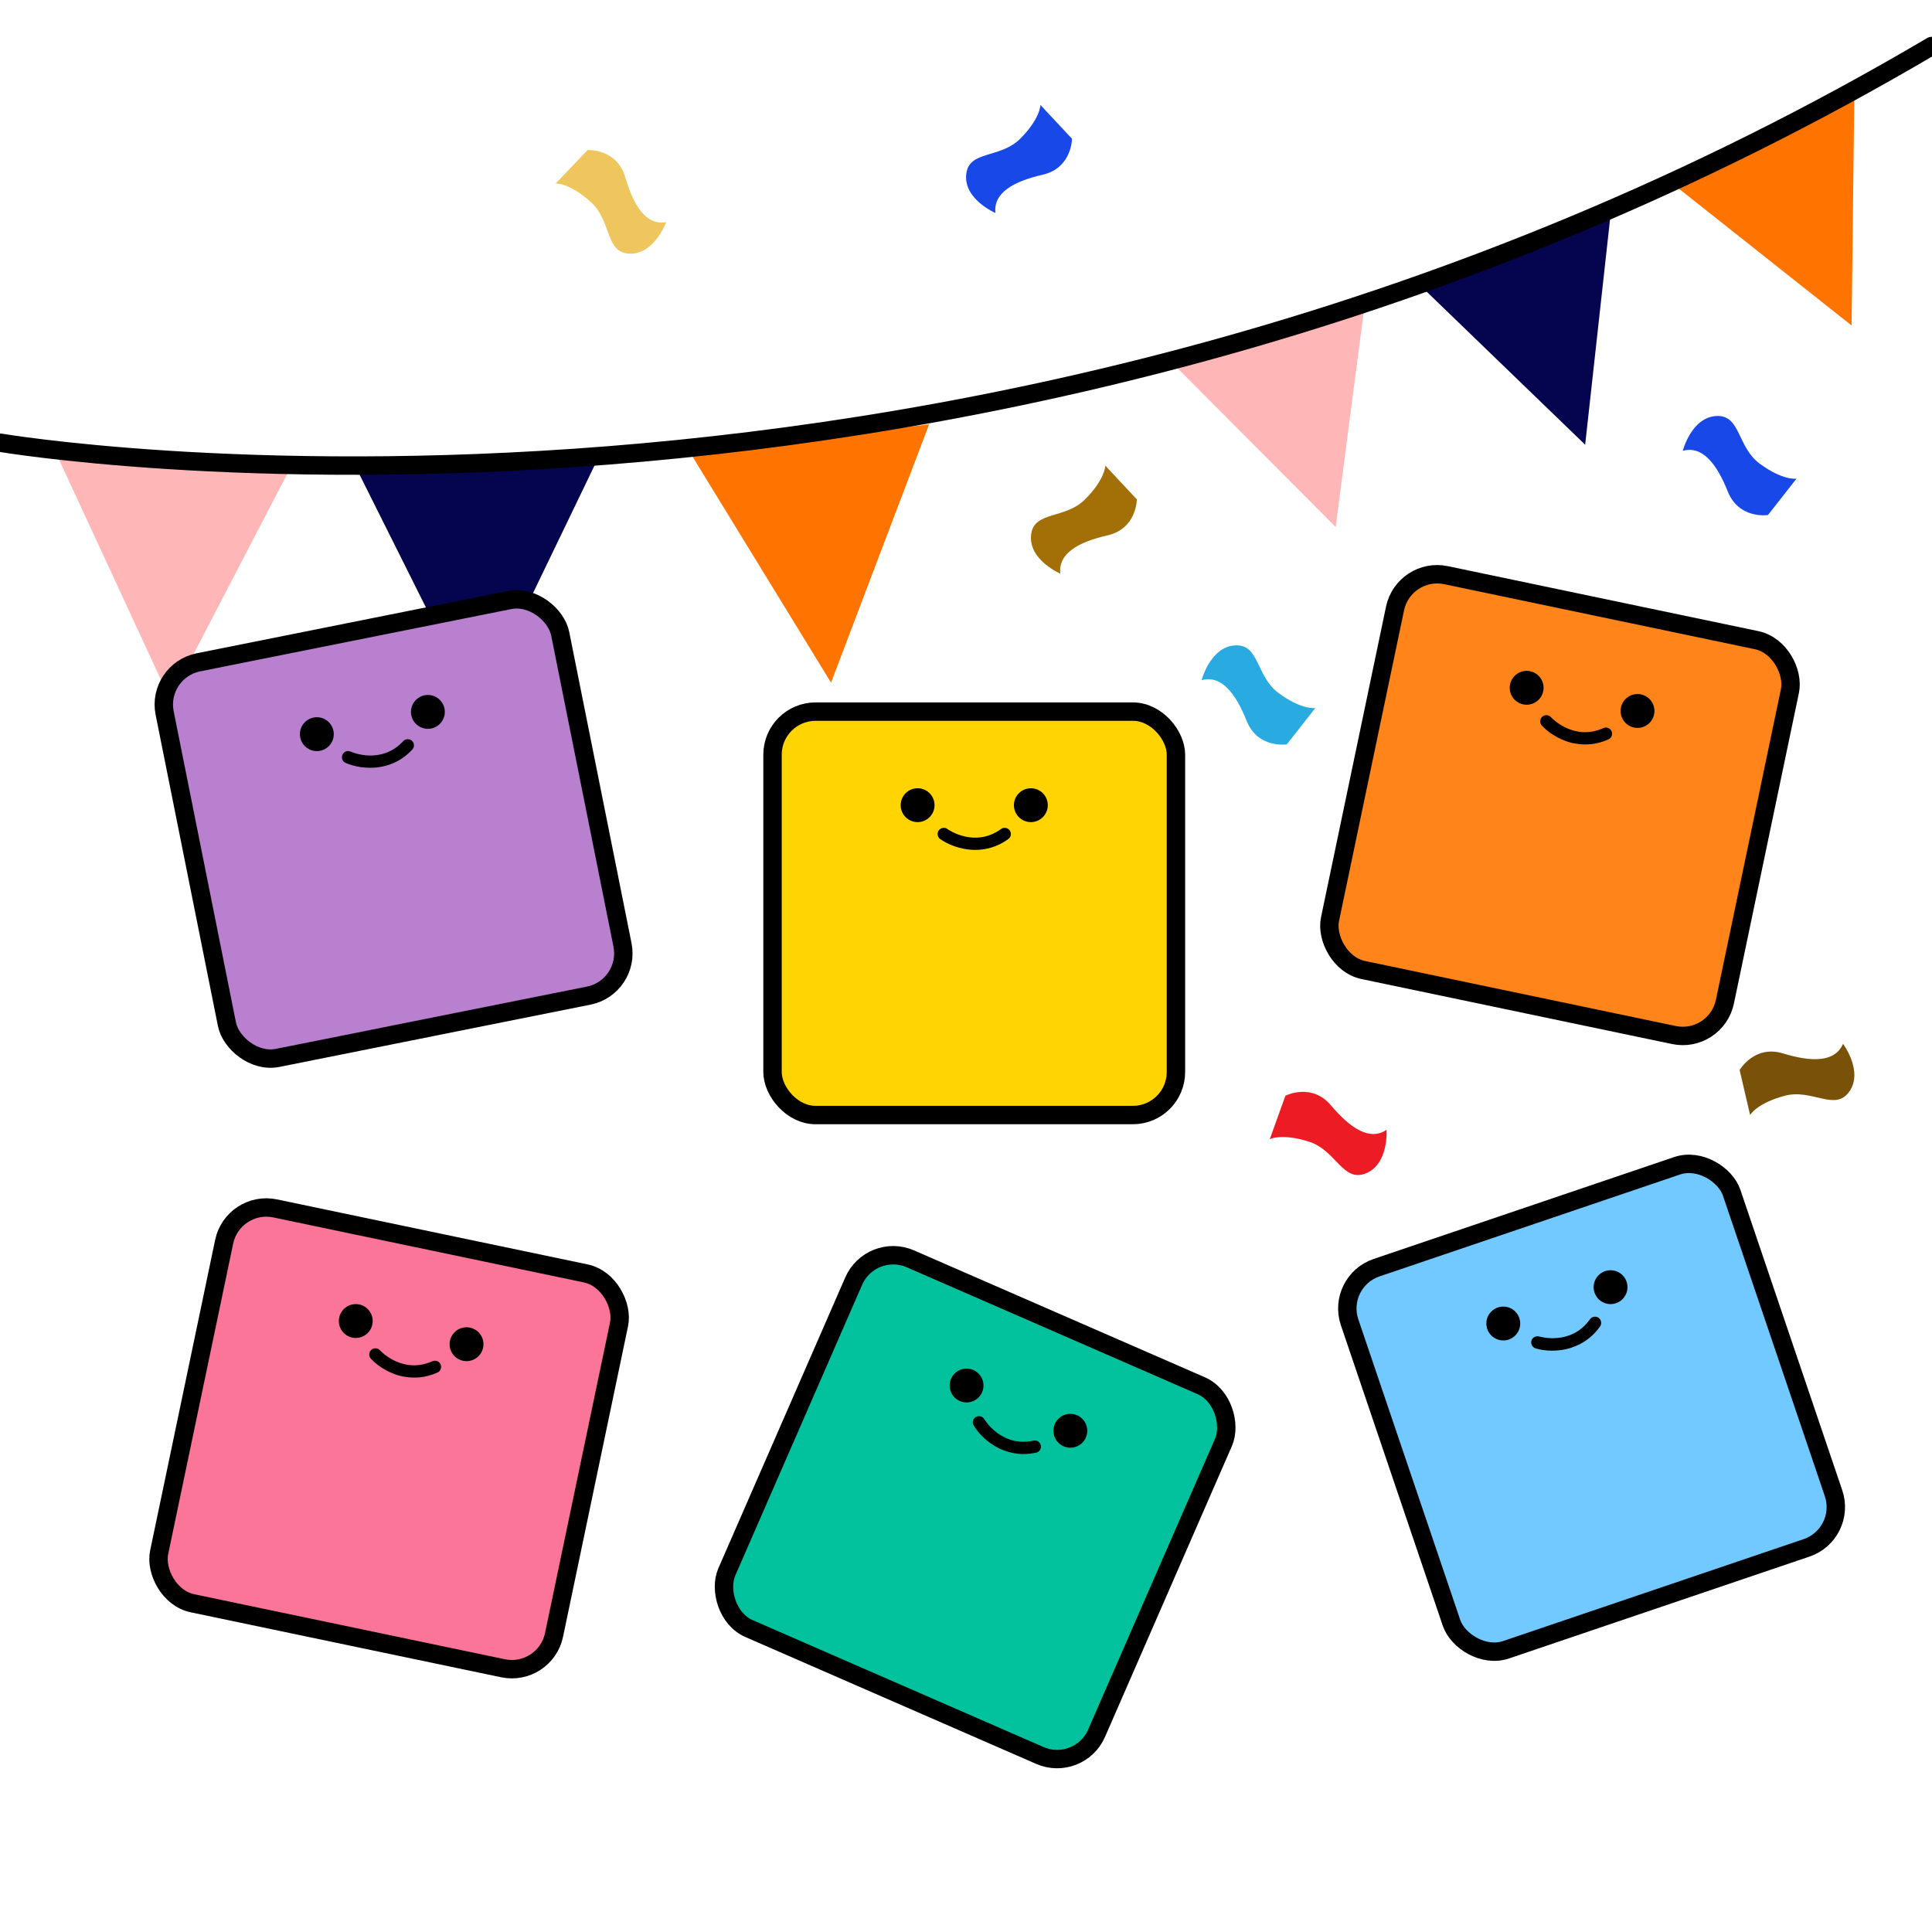<?xml version="1.0" encoding="UTF-8"?>
<svg id="Layer_1" data-name="Layer 1" xmlns="http://www.w3.org/2000/svg" viewBox="0 0 210 210">
  <defs>
    <style>
      .cls-1 {
        fill: #05054f;
      }

      .cls-2 {
        fill: #ed1c24;
      }

      .cls-3 {
        fill: #efc65e;
      }

      .cls-4 {
        fill: #ffb6b6;
      }

      .cls-5 {
        fill: #ff7300;
      }

      .cls-6 {
        fill: #1848e8;
      }

      .cls-7 {
        fill: #a36f07;
      }

      .cls-8 {
        fill: #29abe2;
      }

      .cls-9 {
        fill: #7a5109;
      }

      .cls-10 {
        fill: #ff851b;
      }

      .cls-10, .cls-11, .cls-12, .cls-13, .cls-14, .cls-15, .cls-16 {
        stroke: #000;
        stroke-width: 2px;
      }

      .cls-10, .cls-11, .cls-12, .cls-13, .cls-15, .cls-16 {
        stroke-miterlimit: 10;
      }

      .cls-11 {
        fill: #02c19d;
      }

      .cls-12 {
        fill: #ffd400;
      }

      .cls-13 {
        fill: #b980d0;
      }

      .cls-14 {
        fill: #71c9ff;
        stroke-linejoin: round;
      }

      .cls-14, .cls-16 {
        stroke-linecap: round;
      }

      .cls-15 {
        fill: #fa7598;
      }

      .cls-16 {
        fill: none;
      }
    </style>
  </defs>
  <g>
    <path class="cls-6" d="M113.09,11.41l3.43,3.67s0,3.18-3.18,3.91-5.38,1.96-5.14,4.16c0,0-3.43-1.47-3.18-4.16,.24-2.69,3.67-1.71,5.87-3.91,2.2-2.2,2.2-3.67,2.2-3.67Z"/>
    <path class="cls-3" d="M60.4,19.94l3.47-3.63s3.18-.18,4.09,2.95c.92,3.13,2.26,5.26,4.45,4.89,0,0-1.27,3.5-3.97,3.42-2.7-.09-1.92-3.57-4.25-5.64-2.33-2.07-3.79-1.99-3.79-1.99Z"/>
    <path class="cls-7" d="M120.14,50.61l3.43,3.67s0,3.18-3.18,3.91c-3.18,.73-5.38,1.96-5.14,4.16,0,0-3.43-1.47-3.18-4.16,.24-2.69,3.67-1.71,5.87-3.91,2.2-2.2,2.2-3.67,2.2-3.67Z"/>
    <path class="cls-2" d="M138.02,123.82l1.7-4.72s2.83-1.45,4.94,1.04c2.11,2.49,4.2,3.9,6.05,2.67,0,0,.26,3.72-2.25,4.73-2.51,1.01-3.2-2.48-6.16-3.44-2.96-.95-4.27-.28-4.27-.28Z"/>
    <path class="cls-9" d="M190.23,121.2l-1.14-4.89s1.59-2.76,4.71-1.81c3.12,.95,5.64,.99,6.53-1.04,0,0,2.24,2.98,.68,5.19-1.55,2.21-4.04-.35-7.04,.46-3.01,.81-3.74,2.08-3.74,2.08Z"/>
    <path class="cls-8" d="M142.97,76.96l-3.1,3.95s-3.14,.49-4.36-2.54c-1.21-3.03-2.76-5.02-4.9-4.44,0,0,.93-3.61,3.62-3.78,2.7-.17,2.25,3.36,4.77,5.2,2.51,1.84,3.96,1.61,3.96,1.61Z"/>
    <path class="cls-6" d="M195.27,52.03l-3.1,3.95s-3.14,.49-4.36-2.54c-1.21-3.03-2.76-5.02-4.9-4.44,0,0,.93-3.61,3.62-3.78,2.7-.17,2.25,3.36,4.77,5.2,2.51,1.84,3.96,1.61,3.96,1.61Z"/>
  </g>
  <g id="BANDERINES">
    <polygon class="cls-4" points="6.19 49.47 18.48 76.02 31.5 50.97 6.19 49.47"/>
    <polygon class="cls-1" points="38.76 50.95 51.84 77.12 64.88 50.06 38.76 50.95"/>
    <polygon class="cls-5" points="75.04 49.25 90.33 74.2 100.99 46.12 75.04 49.25"/>
    <polygon class="cls-4" points="127.77 39.8 145.18 57.28 148.26 33.67 127.77 39.8"/>
    <polygon class="cls-1" points="154.55 31.2 172.3 48.34 175.08 23.16 154.55 31.2"/>
    <polygon class="cls-5" points="181.92 20.06 201.26 35.38 201.56 10.05 181.92 20.06"/>
    <path class="cls-16" d="M.02,48.12S106.24,66.18,209.98,5"/>
  </g>
  <g>
    <rect class="cls-14" x="151.08" y="131.09" width="43.85" height="43.85" rx="4.68" ry="4.68" transform="translate(-39.98 63.66) rotate(-18.73)"/>
    <g>
      <path d="M170.89,146.46c-1.55,.53-3.1,.38-3.98,.1-.36-.11-.55-.49-.45-.84,.11-.35,.49-.55,.84-.45,.15,.04,3.48,1,5.52-1.87,.22-.3,.64-.37,.94-.16,.3,.22,.37,.64,.16,.94-.86,1.21-1.94,1.91-3.03,2.27Z"/>
      <circle cx="163.4" cy="143.86" r="1.84"/>
      <circle cx="175.06" cy="139.91" r="1.84"/>
    </g>
  </g>
  <g>
    <rect class="cls-11" x="84.07" y="141.9" width="43.85" height="43.85" rx="4.68" ry="4.68" transform="translate(74.35 -28.72) rotate(23.57)"/>
    <g>
      <path d="M108.85,157.55c-1.5-.65-2.54-1.8-3.02-2.61-.19-.32-.08-.73,.24-.92,.32-.19,.73-.08,.92,.24,.08,.13,1.9,3.08,5.34,2.33,.36-.08,.72,.15,.8,.51,.08,.36-.15,.72-.51,.8-1.45,.32-2.72,.1-3.77-.36Z"/>
      <circle cx="105.06" cy="150.6" r="1.84"/>
      <circle cx="116.34" cy="155.52" r="1.84"/>
    </g>
  </g>
  <g>
    <rect class="cls-10" x="147.63" y="65.6" width="43.85" height="43.85" rx="4.68" ry="4.68" transform="translate(21.53 -32.89) rotate(11.82)"/>
    <g>
      <path d="M171.07,80.8c-1.6-.34-2.86-1.25-3.48-1.94-.25-.28-.23-.7,.04-.95,.27-.25,.7-.23,.95,.04,.1,.11,2.48,2.63,5.7,1.19,.34-.15,.74,0,.89,.34,.15,.34,0,.74-.34,.89-1.36,.61-2.64,.65-3.76,.42Z"/>
      <circle cx="165.94" cy="74.76" r="1.84"/>
      <circle cx="177.99" cy="77.28" r="1.84"/>
    </g>
  </g>
  <g>
    <rect class="cls-15" x="20.36" y="134.42" width="43.85" height="43.85" rx="4.68" ry="4.68" transform="translate(32.93 -5.35) rotate(11.82)"/>
    <g>
      <path d="M43.79,149.62c-1.6-.34-2.86-1.25-3.48-1.94-.25-.28-.23-.7,.04-.95,.27-.25,.7-.23,.95,.04,.1,.11,2.48,2.63,5.7,1.19,.34-.15,.74,0,.89,.34,.15,.34,0,.74-.34,.89-1.36,.61-2.64,.65-3.76,.42Z"/>
      <circle cx="38.67" cy="143.59" r="1.84"/>
      <circle cx="50.71" cy="146.11" r="1.84"/>
    </g>
  </g>
  <g>
    <rect class="cls-12" x="83.97" y="77.35" width="43.85" height="43.85" rx="4.68" ry="4.68"/>
    <g>
      <path d="M106,92.38c-1.64,0-3.05-.64-3.81-1.18-.3-.22-.37-.64-.15-.94,.22-.3,.64-.37,.94-.15,.12,.09,2.97,2.07,5.83,0,.3-.22,.72-.15,.94,.15,.22,.3,.15,.72-.15,.94-1.2,.87-2.45,1.18-3.6,1.18Z"/>
      <circle cx="99.74" cy="87.52" r="1.84"/>
      <circle cx="112.05" cy="87.52" r="1.84"/>
    </g>
  </g>
  <g>
    <rect class="cls-13" x="20.85" y="68.18" width="43.85" height="43.85" rx="4.68" ry="4.68" transform="translate(-16.85 10.15) rotate(-11.32)"/>
    <g>
      <path d="M41.52,83.33c-1.6,.32-3.12-.03-3.96-.41-.34-.15-.49-.55-.33-.89,.15-.34,.55-.49,.89-.33,.14,.06,3.32,1.44,5.71-1.14,.25-.27,.68-.29,.95-.04,.27,.25,.29,.68,.04,.95-1.01,1.09-2.17,1.64-3.3,1.86Z"/>
      <circle cx="34.44" cy="79.8" r="1.84"/>
      <circle cx="46.51" cy="77.38" r="1.84"/>
    </g>
  </g>
</svg>